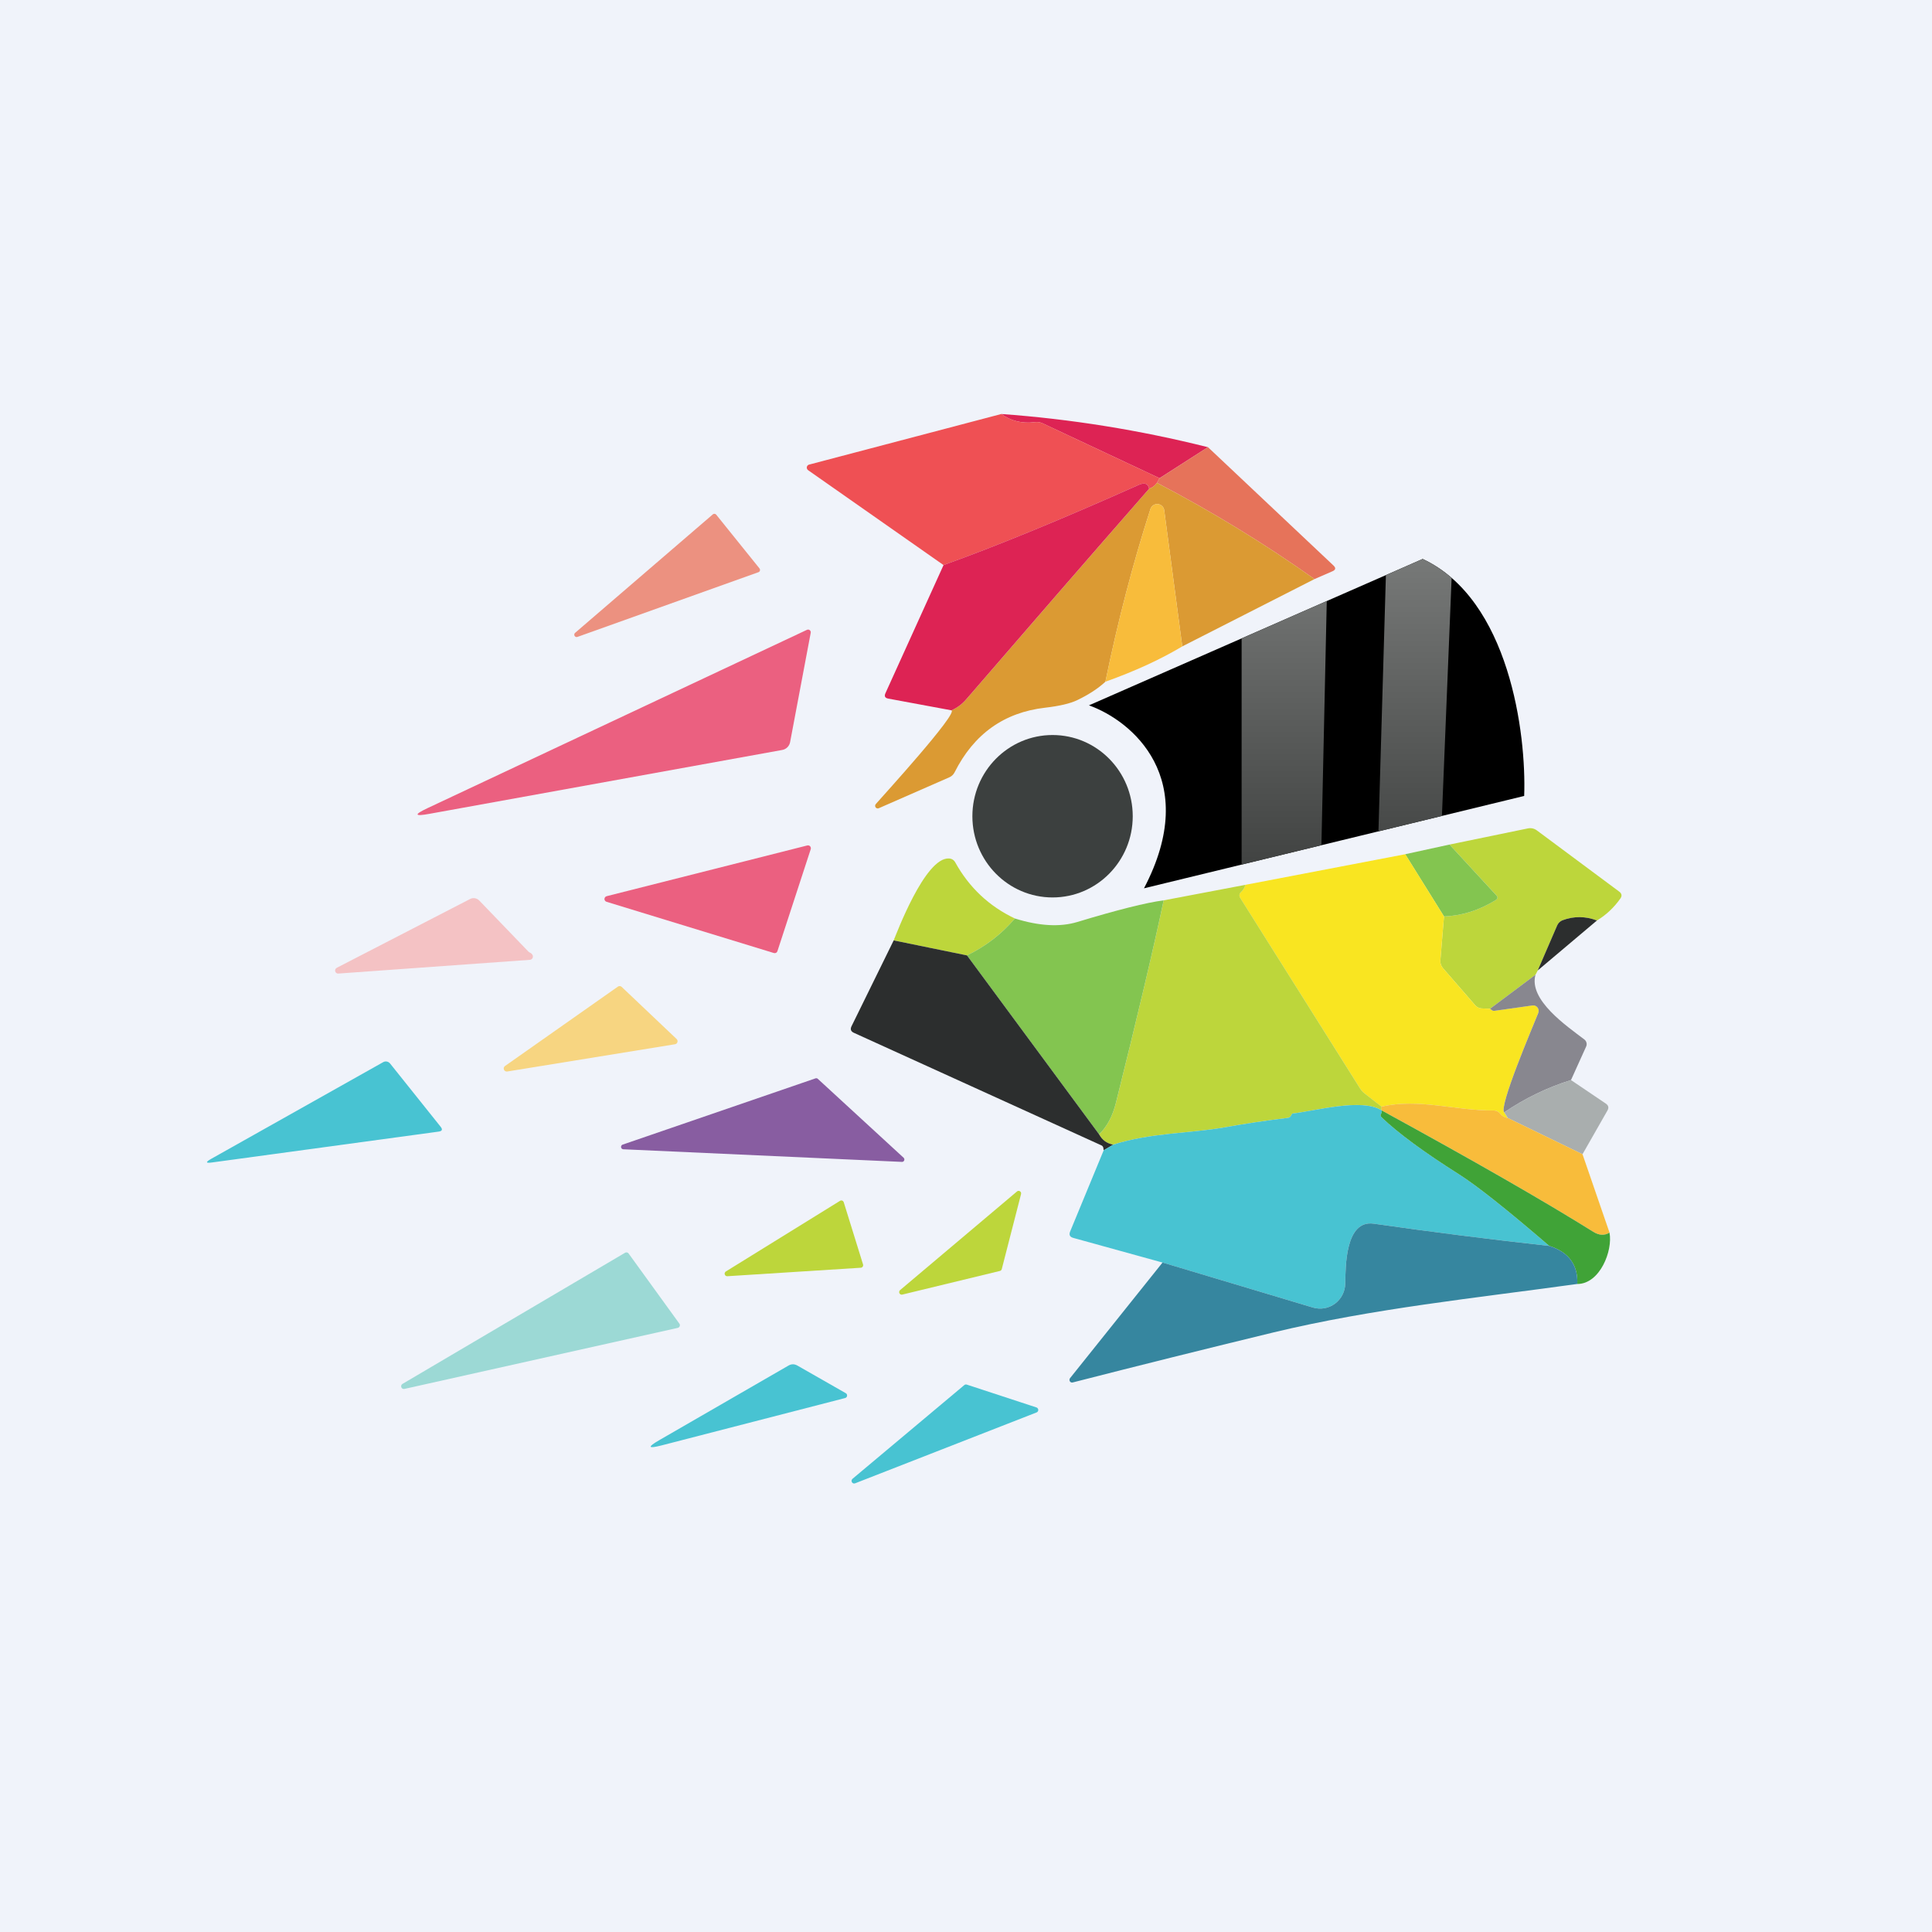 <!-- by TradingView --><svg width="56" height="56" viewBox="0 0 56 56" fill="none" xmlns="http://www.w3.org/2000/svg">
<rect width="56" height="56" fill="#F0F3FA"/>
<path d="M35.012 12.962L33.61 13.861L30.222 12.271C30.149 12.237 30.073 12.226 29.993 12.236C29.629 12.283 29.306 12.204 29.023 12C31.035 12.145 33.031 12.466 35.012 12.962Z" fill="#DD2354"/>
<path d="M29.024 12C29.306 12.204 29.629 12.283 29.994 12.236C30.073 12.226 30.149 12.237 30.223 12.271L33.611 13.861L33.535 13.995C33.48 14.077 33.405 14.134 33.309 14.166C33.278 14.017 33.179 13.979 33.011 14.053C30.765 15.057 28.878 15.832 27.349 16.379L23.424 13.629C23.41 13.619 23.399 13.605 23.392 13.589C23.385 13.573 23.383 13.556 23.386 13.539C23.389 13.522 23.397 13.506 23.408 13.493C23.42 13.48 23.435 13.471 23.451 13.467L29.024 12Z" fill="#EF5054"/>
<path d="M35.013 12.961L38.653 16.393C38.726 16.463 38.716 16.517 38.623 16.558L38.101 16.785C36.642 15.751 35.12 14.821 33.535 13.995L33.611 13.861L35.013 12.961Z" fill="#E6735A"/>
<path d="M33.535 13.995C35.12 14.821 36.642 15.751 38.101 16.785L34.269 18.736L33.745 14.787C33.739 14.741 33.717 14.699 33.683 14.667C33.65 14.635 33.607 14.615 33.561 14.611C33.515 14.607 33.469 14.618 33.43 14.643C33.392 14.669 33.362 14.706 33.347 14.75C32.838 16.329 32.403 17.999 32.041 19.76C31.832 19.954 31.559 20.133 31.222 20.295C31.019 20.392 30.71 20.465 30.294 20.513C29.104 20.65 28.229 21.274 27.67 22.385C27.637 22.451 27.583 22.503 27.516 22.531L25.476 23.425C25.46 23.433 25.441 23.436 25.424 23.431C25.406 23.427 25.391 23.416 25.38 23.402C25.37 23.387 25.365 23.369 25.366 23.351C25.368 23.332 25.376 23.315 25.389 23.302C25.615 23.045 27.775 20.673 27.578 20.589C27.743 20.517 27.885 20.412 28.004 20.274C29.764 18.234 31.532 16.198 33.309 14.166C33.405 14.134 33.48 14.077 33.535 13.995Z" fill="#DB9A33"/>
<path d="M33.308 14.166C31.531 16.198 29.763 18.234 28.003 20.274C27.884 20.412 27.742 20.517 27.578 20.589L25.745 20.249C25.652 20.232 25.626 20.18 25.665 20.093L27.349 16.379C28.877 15.832 30.764 15.057 33.011 14.053C33.178 13.979 33.278 14.017 33.308 14.166Z" fill="#DD2354"/>
<path d="M34.269 18.736C33.641 19.113 32.898 19.454 32.041 19.76C32.403 17.999 32.838 16.329 33.347 14.75C33.362 14.706 33.392 14.669 33.43 14.643C33.469 14.618 33.515 14.607 33.561 14.611C33.606 14.615 33.65 14.635 33.683 14.667C33.716 14.699 33.738 14.741 33.745 14.787L34.269 18.736Z" fill="#F8BC3B"/>
<path d="M20.759 14.917L22.015 16.477C22.021 16.485 22.026 16.495 22.028 16.506C22.031 16.517 22.03 16.528 22.027 16.539C22.024 16.549 22.019 16.559 22.012 16.567C22.004 16.575 21.995 16.582 21.985 16.585L16.735 18.462C16.72 18.467 16.704 18.466 16.689 18.461C16.674 18.455 16.662 18.444 16.654 18.43C16.647 18.416 16.644 18.4 16.646 18.385C16.649 18.369 16.657 18.355 16.669 18.344L20.663 14.908C20.677 14.896 20.695 14.891 20.713 14.893C20.731 14.894 20.747 14.903 20.759 14.917Z" fill="#EC9180"/>
<path d="M22.902 21.509C22.892 21.566 22.864 21.619 22.823 21.66C22.782 21.701 22.73 21.728 22.673 21.738L12.443 23.59C12.009 23.669 11.991 23.614 12.391 23.425L23.39 18.256C23.402 18.25 23.417 18.247 23.431 18.249C23.445 18.25 23.459 18.256 23.47 18.265C23.482 18.274 23.49 18.285 23.495 18.299C23.501 18.313 23.502 18.327 23.499 18.342L22.902 21.509Z" fill="#EB6080"/>
<path d="M46.289 26.681C45.953 26.554 45.621 26.552 45.291 26.674C45.257 26.687 45.226 26.707 45.2 26.733C45.173 26.758 45.152 26.788 45.138 26.822L44.573 28.129L44.507 28.254L43.191 29.239L42.953 29.23C42.875 29.227 42.811 29.196 42.759 29.137L41.825 28.062C41.769 27.997 41.744 27.922 41.75 27.837L41.855 26.563C42.372 26.544 42.872 26.387 43.353 26.09C43.416 26.051 43.422 26.005 43.372 25.951L42.015 24.48L44.285 24.012C44.382 23.993 44.471 24.013 44.55 24.072L46.934 25.844C47.01 25.901 47.021 25.969 46.966 26.046C46.777 26.312 46.551 26.523 46.289 26.681Z" fill="#BDD63B"/>
<path d="M42.015 24.48L43.371 25.951C43.422 26.005 43.416 26.051 43.353 26.09C42.871 26.387 42.372 26.544 41.855 26.563L40.731 24.76L42.015 24.48Z" fill="#83C550"/>
<path d="M22.431 27.624L17.581 26.139C17.564 26.134 17.548 26.123 17.537 26.108C17.526 26.093 17.52 26.074 17.52 26.056C17.521 26.037 17.528 26.019 17.54 26.005C17.552 25.99 17.568 25.98 17.586 25.976L23.403 24.505C23.418 24.502 23.432 24.503 23.446 24.507C23.46 24.512 23.472 24.52 23.482 24.53C23.491 24.541 23.498 24.554 23.501 24.569C23.505 24.583 23.504 24.598 23.5 24.612L22.534 27.57C22.527 27.591 22.513 27.609 22.494 27.619C22.474 27.628 22.452 27.63 22.431 27.624Z" fill="#EB6080"/>
<path d="M40.732 24.76L41.855 26.563L41.75 27.837C41.743 27.922 41.769 27.997 41.825 28.062L42.758 29.137C42.81 29.196 42.875 29.227 42.953 29.23L43.191 29.239L43.239 29.278C43.249 29.287 43.262 29.293 43.276 29.297C43.29 29.301 43.304 29.301 43.319 29.299L44.417 29.144C44.445 29.14 44.473 29.143 44.499 29.153C44.525 29.164 44.548 29.181 44.565 29.204C44.583 29.226 44.594 29.253 44.597 29.281C44.601 29.309 44.597 29.338 44.586 29.364C44.426 29.767 43.438 32.075 43.6 32.242L43.706 32.406C43.612 32.392 43.538 32.35 43.481 32.279C43.459 32.251 43.431 32.228 43.399 32.212C43.367 32.197 43.332 32.188 43.296 32.188C42.182 32.198 41.132 31.827 40.045 32.077L39.56 31.7C39.504 31.658 39.457 31.607 39.421 31.547L35.95 26.03C35.909 25.965 35.918 25.906 35.976 25.854C36.034 25.801 36.075 25.732 36.099 25.647L40.732 24.76Z" fill="#F9E521"/>
<path d="M29.417 26.623C29.031 27.075 28.568 27.432 28.029 27.693L25.903 27.258C25.972 27.102 26.807 24.846 27.505 24.883C27.587 24.887 27.649 24.926 27.69 24.999C28.093 25.726 28.668 26.267 29.417 26.623Z" fill="#BDD63B"/>
<path d="M36.1 25.647C36.075 25.732 36.034 25.801 35.976 25.854C35.918 25.906 35.91 25.965 35.951 26.03L39.421 31.547C39.458 31.607 39.504 31.658 39.561 31.7L40.046 32.077V32.184C39.472 31.822 38.133 32.2 37.463 32.276C37.459 32.276 37.455 32.278 37.454 32.281C37.442 32.3 37.431 32.318 37.422 32.337C37.402 32.375 37.372 32.397 37.33 32.402C36.707 32.477 36.084 32.571 35.464 32.682C34.542 32.846 33.327 32.835 32.268 33.178C32.085 33.145 31.948 33.046 31.858 32.879C32.086 32.66 32.248 32.356 32.346 31.968C32.977 29.438 33.438 27.481 33.73 26.097L36.1 25.647Z" fill="#BDD63B"/>
<path d="M15.369 27.617C15.395 27.628 15.417 27.649 15.435 27.68C15.443 27.694 15.447 27.709 15.447 27.725C15.447 27.741 15.443 27.757 15.436 27.771C15.428 27.785 15.417 27.797 15.404 27.806C15.391 27.815 15.375 27.82 15.36 27.821L9.807 28.219C9.787 28.221 9.767 28.216 9.75 28.204C9.734 28.192 9.722 28.175 9.716 28.155C9.711 28.135 9.712 28.114 9.721 28.096C9.729 28.077 9.743 28.062 9.762 28.052L13.626 26.058C13.668 26.035 13.718 26.028 13.766 26.036C13.814 26.044 13.859 26.068 13.893 26.104L15.314 27.58C15.329 27.595 15.347 27.608 15.369 27.617Z" fill="#F4C2C4"/>
<path d="M33.729 26.097C33.438 27.481 32.976 29.438 32.345 31.968C32.248 32.356 32.085 32.66 31.858 32.879L28.028 27.693C28.568 27.432 29.031 27.076 29.417 26.623C30.12 26.842 30.722 26.876 31.224 26.725C32.392 26.371 33.227 26.162 33.729 26.097Z" fill="#83C550"/>
<path d="M46.288 26.681L44.572 28.129L45.137 26.822C45.152 26.788 45.173 26.758 45.199 26.733C45.225 26.707 45.257 26.687 45.291 26.674C45.62 26.552 45.953 26.554 46.288 26.681Z" fill="#2C2E2E"/>
<path d="M25.904 27.258L28.029 27.693L31.858 32.879C31.948 33.046 32.085 33.145 32.268 33.178L31.991 33.342C31.988 33.322 31.984 33.297 31.98 33.268C31.977 33.253 31.97 33.239 31.961 33.227C31.951 33.215 31.939 33.205 31.925 33.199L24.749 29.936C24.662 29.896 24.64 29.833 24.682 29.746L25.904 27.258Z" fill="#2C2E2E"/>
<path d="M44.507 28.254C44.303 28.984 45.408 29.737 45.925 30.131C45.955 30.154 45.976 30.187 45.985 30.224C45.995 30.261 45.991 30.3 45.975 30.335L45.536 31.306C44.845 31.523 44.2 31.835 43.601 32.242C43.438 32.075 44.427 29.767 44.587 29.364C44.598 29.338 44.602 29.309 44.598 29.281C44.594 29.253 44.583 29.226 44.566 29.204C44.549 29.181 44.526 29.164 44.5 29.153C44.474 29.143 44.445 29.14 44.418 29.144L43.319 29.299C43.305 29.301 43.29 29.3 43.277 29.297C43.263 29.293 43.25 29.287 43.239 29.278L43.191 29.239L44.507 28.254Z" fill="#88878F"/>
<path d="M19.567 30.268L14.703 31.058C14.684 31.061 14.663 31.058 14.646 31.048C14.628 31.039 14.614 31.023 14.607 31.004C14.599 30.985 14.598 30.965 14.604 30.945C14.61 30.926 14.623 30.909 14.639 30.898L17.911 28.597C17.927 28.586 17.946 28.58 17.966 28.582C17.985 28.583 18.004 28.591 18.018 28.604L19.613 30.117C19.624 30.128 19.633 30.143 19.637 30.159C19.641 30.174 19.64 30.191 19.636 30.207C19.631 30.222 19.622 30.236 19.61 30.247C19.598 30.258 19.583 30.265 19.567 30.268Z" fill="#F7D581"/>
<path d="M12.715 32.8L6.15 33.694C5.962 33.721 5.951 33.687 6.116 33.593L11.107 30.787C11.14 30.768 11.178 30.762 11.215 30.77C11.252 30.778 11.285 30.798 11.308 30.828L12.77 32.657C12.836 32.738 12.818 32.786 12.715 32.8Z" fill="#48C3D2"/>
<path d="M18.046 33.178L23.637 31.257C23.648 31.253 23.661 31.252 23.673 31.254C23.685 31.257 23.696 31.262 23.705 31.271L26.192 33.558C26.202 33.567 26.209 33.58 26.212 33.594C26.215 33.607 26.214 33.622 26.209 33.635C26.204 33.648 26.195 33.659 26.183 33.667C26.171 33.675 26.158 33.679 26.144 33.678L18.064 33.312C18.048 33.311 18.034 33.304 18.022 33.293C18.011 33.282 18.004 33.268 18.002 33.252C18 33.237 18.003 33.221 18.011 33.207C18.019 33.194 18.031 33.183 18.046 33.178Z" fill="#885DA1"/>
<path d="M45.536 31.306L46.547 31.989C46.623 32.042 46.639 32.108 46.593 32.188L45.87 33.456L43.706 32.406L43.601 32.242C44.2 31.835 44.845 31.523 45.536 31.306Z" fill="#A9AEAE"/>
<path d="M43.706 32.406L45.87 33.456L46.653 35.729C46.508 35.819 46.35 35.81 46.179 35.703C44.756 34.814 42.712 33.64 40.046 32.184V32.077C41.133 31.827 42.182 32.198 43.297 32.188C43.332 32.188 43.368 32.197 43.4 32.212C43.432 32.228 43.46 32.251 43.482 32.279C43.538 32.35 43.613 32.392 43.706 32.406Z" fill="#F8BC3B"/>
<path d="M40.045 32.184C40.056 32.216 40.052 32.248 40.034 32.279C40.008 32.319 40.013 32.355 40.048 32.388C40.525 32.843 41.271 33.392 42.285 34.035C42.8 34.361 43.674 35.054 44.907 36.114C43.209 35.927 41.512 35.712 39.816 35.469C38.993 35.353 39.002 36.716 38.993 37.205C38.991 37.319 38.963 37.431 38.911 37.532C38.859 37.633 38.785 37.721 38.694 37.788C38.603 37.855 38.498 37.901 38.388 37.92C38.277 37.939 38.163 37.932 38.055 37.9L33.697 36.596L31.112 35.882C31.008 35.854 30.978 35.79 31.021 35.69L31.991 33.342L32.267 33.178C33.327 32.835 34.541 32.846 35.463 32.682C36.084 32.571 36.706 32.477 37.33 32.402C37.371 32.397 37.402 32.375 37.421 32.337C37.431 32.318 37.441 32.3 37.453 32.281C37.455 32.278 37.458 32.276 37.463 32.276C38.133 32.2 39.471 31.822 40.045 32.184Z" fill="#48C3D2"/>
<path d="M40.045 32.184C42.711 33.641 44.756 34.814 46.179 35.703C46.349 35.81 46.507 35.819 46.652 35.729C46.753 36.25 46.375 37.217 45.719 37.217C45.74 36.66 45.469 36.293 44.907 36.114C43.675 35.054 42.801 34.361 42.285 34.035C41.271 33.393 40.525 32.843 40.048 32.388C40.013 32.355 40.008 32.319 40.034 32.279C40.052 32.248 40.056 32.216 40.045 32.184Z" fill="#40A337"/>
<path d="M28.983 36.839L26.151 37.525C26.135 37.528 26.118 37.526 26.104 37.519C26.09 37.512 26.078 37.5 26.07 37.486C26.063 37.471 26.061 37.455 26.064 37.439C26.067 37.423 26.075 37.408 26.086 37.397L29.477 34.536C29.488 34.525 29.503 34.519 29.519 34.518C29.534 34.516 29.55 34.52 29.563 34.529C29.576 34.537 29.587 34.549 29.593 34.564C29.598 34.578 29.599 34.594 29.596 34.61L29.037 36.785C29.034 36.799 29.027 36.81 29.017 36.82C29.008 36.829 28.996 36.836 28.983 36.839Z" fill="#BDD63B"/>
<path d="M24.952 36.746L21.079 36.992C21.063 36.992 21.047 36.987 21.034 36.978C21.021 36.968 21.012 36.955 21.007 36.939C21.002 36.924 21.003 36.907 21.009 36.892C21.014 36.877 21.024 36.864 21.038 36.855L24.348 34.807C24.357 34.801 24.368 34.797 24.379 34.796C24.39 34.795 24.401 34.796 24.411 34.8C24.422 34.804 24.431 34.81 24.439 34.818C24.446 34.826 24.452 34.836 24.456 34.846L25.016 36.651C25.019 36.662 25.02 36.673 25.018 36.684C25.017 36.694 25.012 36.705 25.006 36.714C25 36.723 24.992 36.731 24.983 36.736C24.973 36.742 24.963 36.745 24.952 36.746Z" fill="#BDD63B"/>
<path d="M44.907 36.114C45.47 36.293 45.74 36.66 45.719 37.216C42.759 37.627 39.789 37.928 36.916 38.62C34.969 39.092 33.028 39.575 31.094 40.071C31.079 40.075 31.062 40.075 31.047 40.069C31.032 40.063 31.02 40.053 31.011 40.039C31.002 40.025 30.998 40.008 30.999 39.992C31 39.975 31.006 39.959 31.016 39.946L33.697 36.595L38.055 37.9C38.163 37.932 38.277 37.939 38.388 37.92C38.499 37.901 38.604 37.855 38.695 37.788C38.785 37.721 38.86 37.633 38.911 37.532C38.963 37.431 38.991 37.319 38.993 37.205C39.002 36.716 38.993 35.353 39.817 35.469C41.513 35.712 43.209 35.927 44.907 36.114Z" fill="#36869F"/>
<path d="M11.663 40.115L18.121 36.31C18.138 36.301 18.157 36.298 18.176 36.303C18.194 36.307 18.21 36.318 18.221 36.334L19.692 38.366C19.7 38.376 19.705 38.389 19.706 38.401C19.708 38.414 19.707 38.427 19.702 38.44C19.698 38.452 19.69 38.462 19.68 38.471C19.671 38.48 19.659 38.486 19.647 38.489L11.72 40.259C11.702 40.262 11.684 40.26 11.668 40.251C11.652 40.242 11.639 40.228 11.633 40.211C11.626 40.194 11.625 40.175 11.631 40.157C11.636 40.14 11.648 40.125 11.663 40.115Z" fill="#9CD9D5"/>
<path d="M23.11 39.58L24.515 40.382C24.528 40.389 24.539 40.4 24.546 40.414C24.552 40.428 24.555 40.443 24.553 40.459C24.551 40.474 24.545 40.488 24.535 40.5C24.524 40.511 24.511 40.519 24.496 40.523L19.171 41.897C18.779 41.997 18.758 41.946 19.109 41.744L22.854 39.582C22.939 39.533 23.024 39.532 23.11 39.58Z" fill="#48C3D2"/>
<path d="M30.046 40.94L24.785 42.995C24.768 43.001 24.75 43.002 24.733 42.996C24.716 42.99 24.702 42.978 24.693 42.962C24.684 42.947 24.681 42.929 24.684 42.911C24.687 42.893 24.696 42.877 24.709 42.865L27.951 40.147C27.96 40.139 27.972 40.134 27.984 40.131C27.997 40.129 28.009 40.13 28.022 40.133L30.044 40.796C30.058 40.801 30.071 40.811 30.08 40.824C30.089 40.836 30.094 40.852 30.095 40.867C30.095 40.883 30.09 40.898 30.082 40.911C30.073 40.924 30.061 40.934 30.046 40.94Z" fill="#48C3D2"/>
<ellipse cx="30.509" cy="23.659" rx="2.324" ry="2.354" fill="#3C403F"/>
<path d="M44.179 23.071L33.159 25.748C34.834 22.556 32.793 20.882 31.564 20.445L41.237 16.202C43.75 17.374 44.245 21.27 44.179 23.071Z" fill="black"/>
<path fill-rule="evenodd" clip-rule="evenodd" d="M42.076 16.75L41.795 23.65L39.955 24.097L40.171 16.67L41.237 16.202C41.546 16.347 41.825 16.532 42.076 16.75ZM35.989 18.504L38.457 17.421L38.302 24.498L35.989 25.06V18.504Z" fill="url(#paint0_linear_229_17869)"/>
<defs>
<linearGradient id="paint0_linear_229_17869" x1="39.065" y1="15.181" x2="39.065" y2="25.748" gradientUnits="userSpaceOnUse">
<stop stop-color="#7D7F7E"/>
<stop offset="1" stop-color="#3D3F3E"/>
</linearGradient>
</defs>
</svg>
